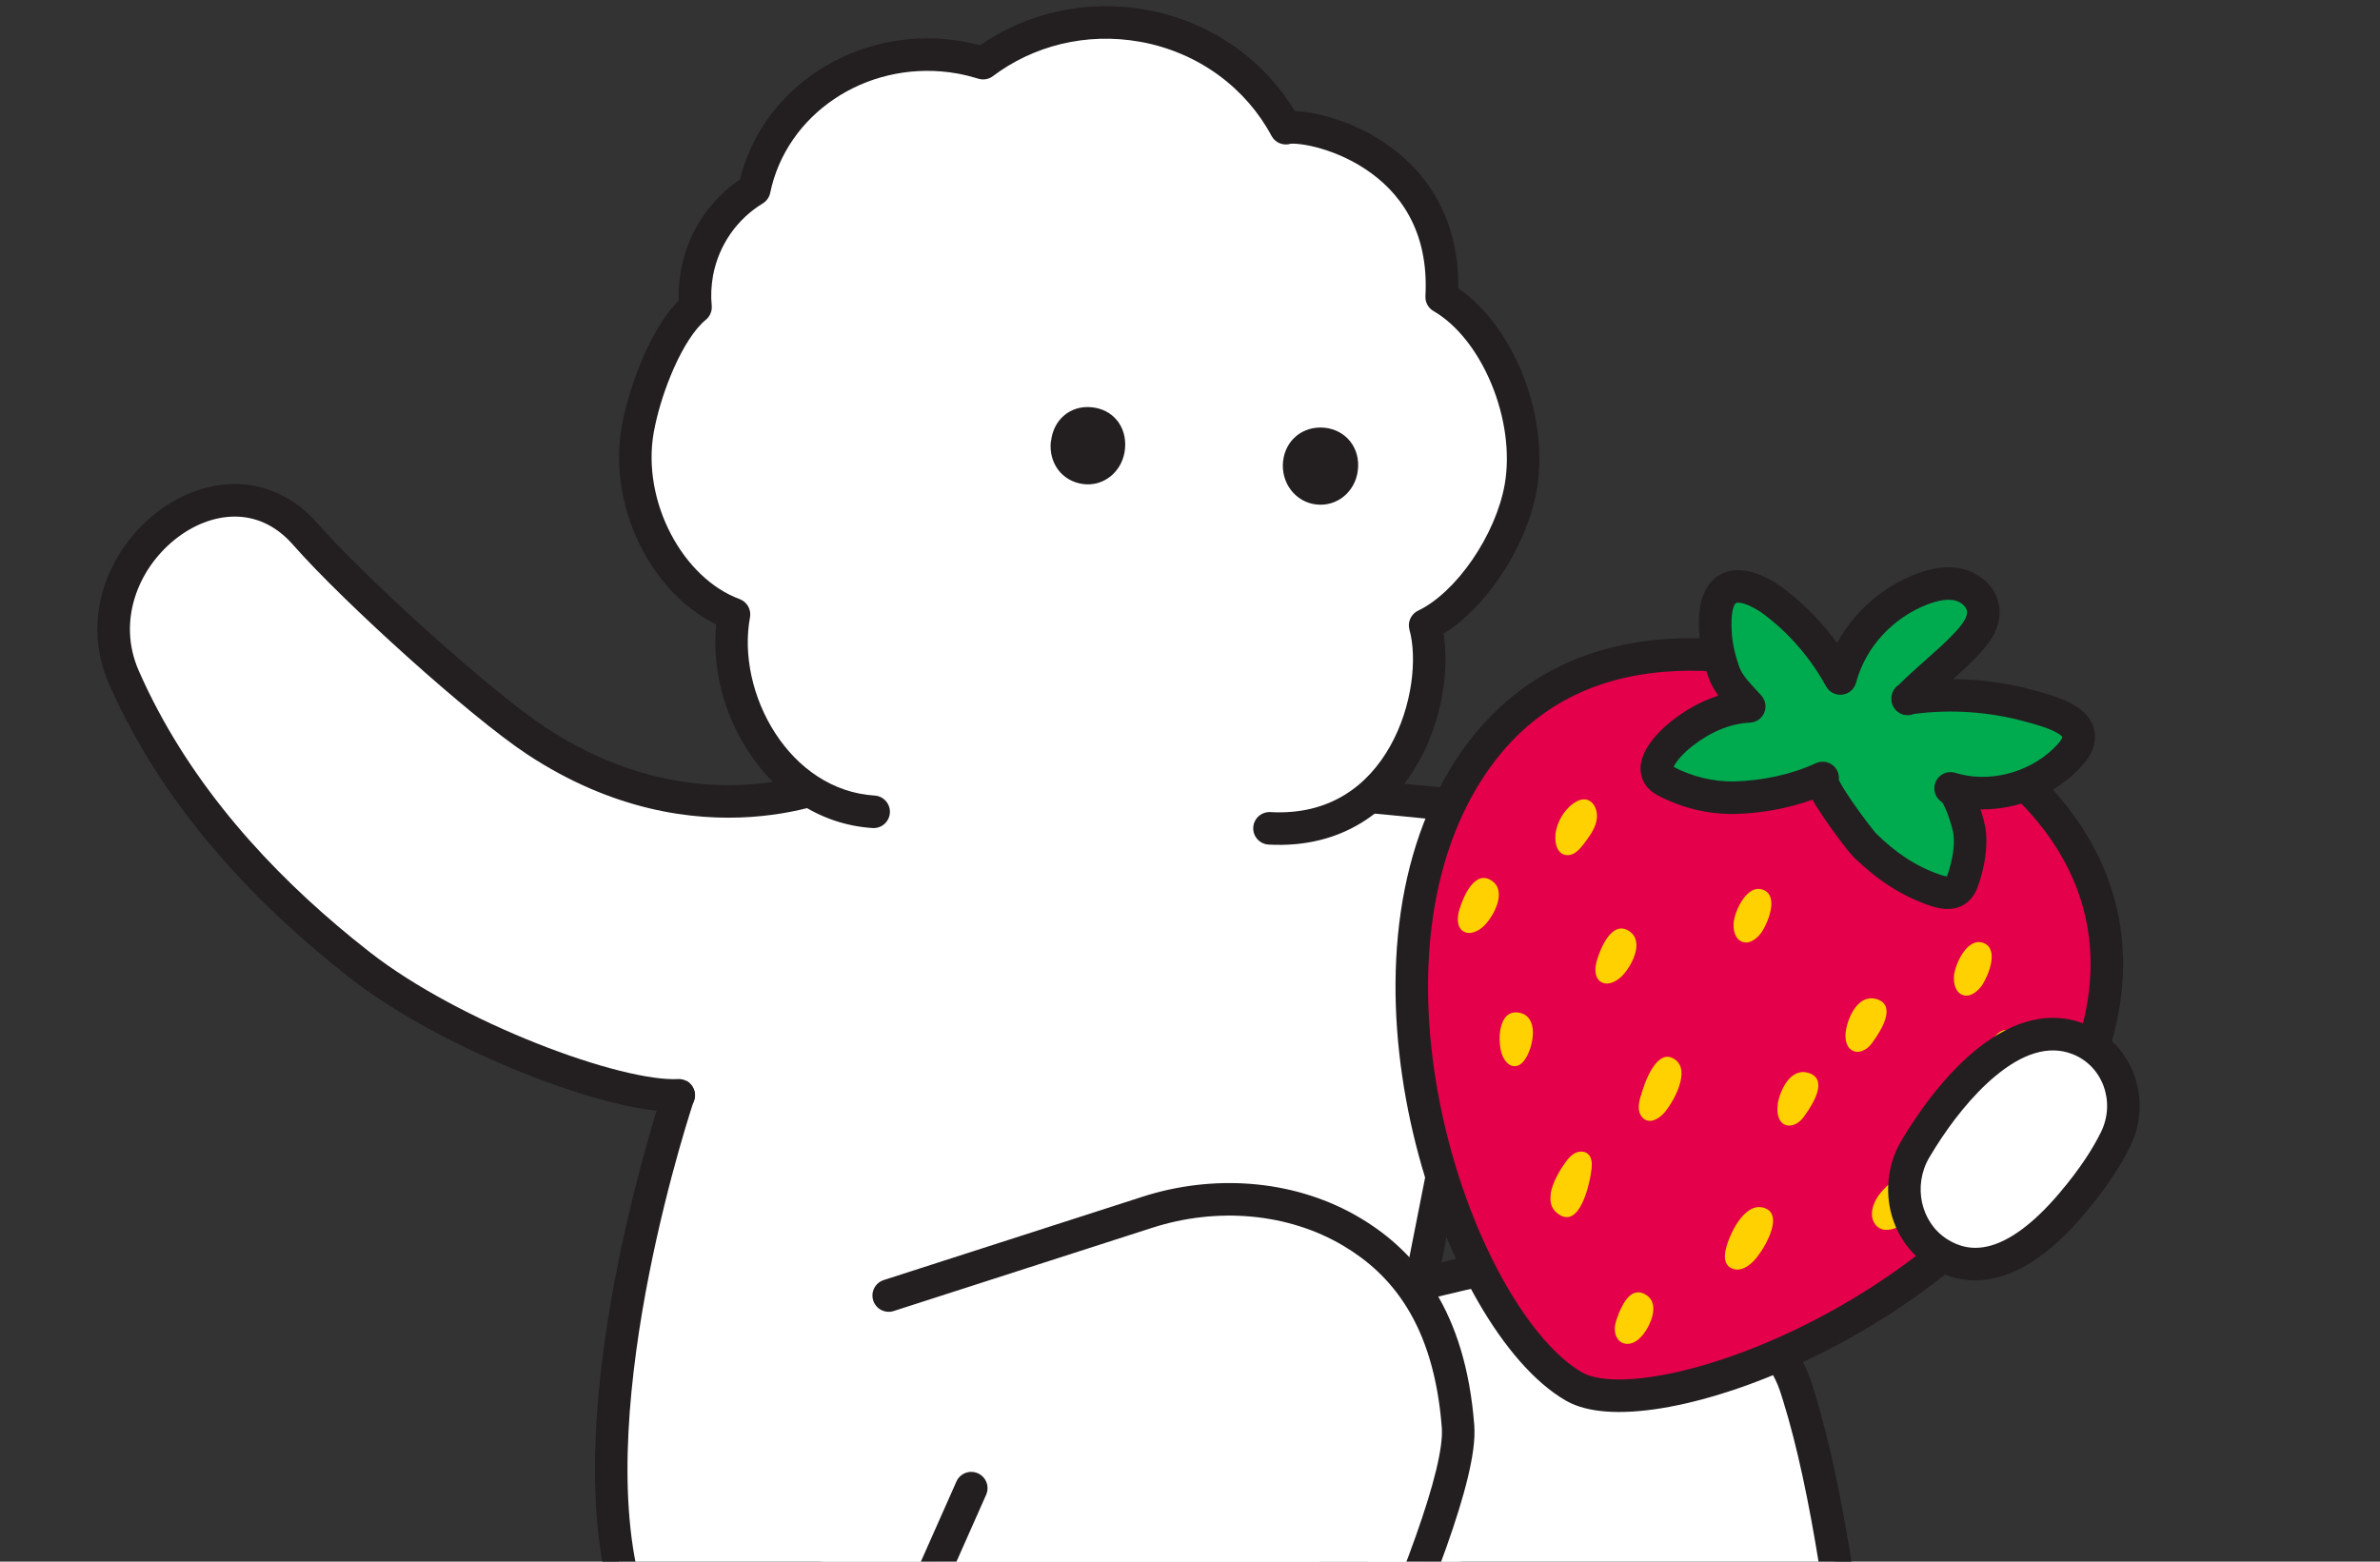 <?xml version="1.0" encoding="UTF-8"?> <svg xmlns="http://www.w3.org/2000/svg" width="128" height="84" viewBox="0 0 128 84" fill="none"><rect x="0" y="0" width="128" height="84" fill="#333333" stroke="none"/><path d="M69.295 42.477C89.885 44.207 101.385 46.017 111.345 55.197C116.295 59.757 107.395 68.937 103.305 66.077C92.615 58.597 78.225 59.857 78.225 59.857L75.925 71.497" fill="white"></path><path d="M69.368 41.605C89.929 43.332 101.729 45.144 111.938 54.553C113.413 55.912 113.855 57.641 113.618 59.343C113.387 61.009 112.516 62.643 111.384 63.984C110.25 65.326 108.796 66.445 107.306 67.037C105.826 67.626 104.16 67.743 102.804 66.794C97.621 63.167 91.508 61.64 86.648 61.029C84.224 60.725 82.128 60.65 80.641 60.652C79.925 60.652 79.352 60.671 78.951 60.69L76.783 71.666C76.69 72.14 76.229 72.448 75.755 72.355C75.281 72.261 74.973 71.801 75.067 71.327L77.366 59.687C77.442 59.305 77.761 59.02 78.149 58.986L78.15 58.985H78.153C78.156 58.984 78.159 58.984 78.163 58.984C78.172 58.983 78.183 58.982 78.198 58.981C78.229 58.978 78.272 58.976 78.329 58.972C78.443 58.964 78.609 58.954 78.823 58.944C79.249 58.923 79.867 58.902 80.64 58.902C82.185 58.9 84.355 58.978 86.865 59.293C91.873 59.922 98.3 61.506 103.807 65.36C104.495 65.841 105.475 65.882 106.659 65.411C107.834 64.944 109.062 64.02 110.046 62.855C111.032 61.688 111.712 60.351 111.885 59.103C112.053 57.891 111.751 56.761 110.752 55.84C101.041 46.889 89.841 45.081 69.222 43.349C68.74 43.308 68.383 42.885 68.423 42.404C68.463 41.922 68.887 41.564 69.368 41.605Z" fill="#231F20"></path><path d="M70.447 32.976L75.527 70.186L79.957 90.256L48.136 97.236L35.807 55.816L49.926 28.996L70.447 32.976Z" fill="white"></path><path d="M68.615 71.257C70.195 70.867 78.815 68.067 84.445 67.507C89.085 67.047 95.255 70.577 96.565 74.557C99.945 84.807 100.545 104.967 101.825 105.937C103.555 107.267 104.415 108.697 104.525 109.387C104.795 111.067 102.255 112.677 100.125 112.547C96.905 112.357 87.395 113.127 83.665 112.797C82.025 112.647 79.335 113.187 79.135 108.817L77.035 92.937" fill="white"></path><path d="M84.36 66.636C86.912 66.384 89.797 67.225 92.193 68.61C94.575 69.989 96.648 72.009 97.397 74.283L97.556 74.78C99.182 79.988 100.145 87.404 100.853 93.629C101.221 96.866 101.519 99.776 101.807 101.952C101.951 103.04 102.089 103.917 102.226 104.544C102.295 104.859 102.358 105.085 102.413 105.233C102.427 105.269 102.44 105.295 102.448 105.314C103.332 106.007 104.01 106.729 104.49 107.387C104.968 108.042 105.303 108.704 105.39 109.248L105.417 109.497C105.491 110.728 104.63 111.742 103.721 112.367C102.712 113.06 101.355 113.499 100.073 113.421V113.42C98.518 113.328 95.4 113.47 92.121 113.598C88.899 113.725 85.522 113.84 83.588 113.669H83.586C83.41 113.653 83.213 113.645 82.978 113.637C82.751 113.629 82.49 113.62 82.225 113.598C81.696 113.556 81.077 113.462 80.485 113.18C79.872 112.888 79.325 112.413 78.927 111.678C78.544 110.969 78.321 110.057 78.264 108.902L76.168 93.052C76.105 92.573 76.442 92.133 76.921 92.07C77.4 92.007 77.84 92.343 77.904 92.822L80.003 108.702L80.01 108.777C80.056 109.786 80.243 110.431 80.467 110.846C80.681 111.242 80.947 111.461 81.237 111.599C81.547 111.747 81.92 111.819 82.364 111.854C82.584 111.872 82.805 111.879 83.039 111.888C83.265 111.895 83.512 111.904 83.745 111.926H83.744C85.541 112.084 88.783 111.979 92.052 111.85C95.264 111.724 98.511 111.575 100.177 111.674H100.179C101.026 111.725 102.003 111.424 102.73 110.925C103.495 110.398 103.715 109.863 103.661 109.526V109.525C103.638 109.379 103.488 108.982 103.076 108.418C102.683 107.878 102.094 107.247 101.292 106.631V106.63C101.125 106.501 101.017 106.344 100.95 106.229C100.879 106.105 100.821 105.971 100.773 105.842C100.677 105.583 100.592 105.267 100.516 104.918C100.362 104.216 100.217 103.279 100.072 102.18C99.781 99.984 99.478 97.031 99.114 93.826C98.402 87.568 97.453 80.324 95.888 75.309L95.735 74.831C95.173 73.125 93.506 71.391 91.317 70.125C89.139 68.865 86.62 68.171 84.532 68.378C81.793 68.65 78.289 69.474 75.239 70.291C73.72 70.698 72.325 71.1 71.208 71.426C70.109 71.746 69.244 72.003 68.826 72.106C68.356 72.222 67.882 71.936 67.766 71.467C67.65 70.998 67.937 70.524 68.406 70.408C68.777 70.316 69.583 70.076 70.719 69.745C71.839 69.418 73.248 69.012 74.785 68.6C77.847 67.78 81.468 66.924 84.359 66.636H84.36Z" fill="#231F20"></path><path d="M101.116 37.358C94.706 34.818 83.766 32.638 78.386 42.428C72.326 53.468 78.646 71.098 84.646 74.578C88.656 76.908 105.087 70.898 111.077 59.788C117.067 48.678 110.066 40.908 101.116 37.368V37.358Z" fill="#E5004B"></path><path d="M89.29 34.397C93.692 34.02 98.175 35.252 101.439 36.545L101.991 36.764V36.782C106.356 38.609 110.3 41.462 112.462 45.31C114.747 49.378 114.966 54.418 111.847 60.203C108.734 65.976 102.955 70.363 97.501 73.01C94.766 74.337 92.075 75.246 89.786 75.673C88.642 75.886 87.579 75.982 86.65 75.941C85.847 75.906 85.093 75.766 84.467 75.471L84.207 75.335C82.516 74.354 80.903 72.449 79.528 70.078C78.142 67.686 76.95 64.734 76.145 61.553C74.545 55.217 74.441 47.796 77.619 42.007L77.892 41.529C80.745 36.69 84.977 34.768 89.29 34.397ZM100.241 37.958C97.166 36.8 93.225 35.816 89.441 36.141C85.475 36.481 81.681 38.25 79.153 42.849L79.152 42.849C76.27 48.099 76.298 55.014 77.842 61.124C78.61 64.165 79.745 66.963 81.042 69.2C82.351 71.458 83.776 73.062 85.085 73.821H85.086C85.417 74.013 85.954 74.159 86.726 74.193C87.486 74.227 88.411 74.148 89.465 73.952C91.572 73.56 94.115 72.708 96.737 71.435C101.998 68.882 107.429 64.71 110.307 59.373C113.178 54.048 112.892 49.648 110.937 46.168C108.95 42.631 105.161 39.909 100.795 38.181L100.241 37.963V37.958Z" fill="#231F20"></path><path d="M102.596 37.567C104.786 37.247 107.036 37.387 109.176 37.977C110.446 38.327 112.846 38.947 111.296 40.637C109.726 42.347 107.136 43.097 104.906 42.407C105.346 42.547 105.856 44.267 105.916 44.677C106.046 45.517 105.856 46.467 105.596 47.257C105.526 47.487 105.426 47.717 105.236 47.867C104.926 48.107 104.486 48.017 104.116 47.897C102.616 47.397 101.396 46.547 100.286 45.457C100.026 45.207 97.616 42.037 98.026 41.847C96.576 42.517 94.886 42.867 93.296 42.907C92.016 42.937 90.676 42.607 89.546 41.997C88.406 41.387 89.756 40.017 90.396 39.507C91.446 38.667 92.716 38.057 94.076 37.997C93.556 37.417 92.956 36.867 92.696 36.107C92.456 35.407 92.286 34.677 92.256 33.927C92.226 33.287 92.236 32.347 92.706 31.857C93.416 31.107 94.766 31.877 95.396 32.347C96.866 33.457 98.086 34.877 98.976 36.497C99.566 34.287 101.256 32.487 103.396 31.677C104.016 31.447 104.696 31.297 105.336 31.447C105.976 31.597 106.576 32.107 106.656 32.767C106.756 33.537 106.176 34.207 105.636 34.767C104.696 35.737 103.536 36.627 102.596 37.597V37.567Z" fill="#00AB50"></path><path d="M103.091 30.857C103.767 30.606 104.645 30.386 105.535 30.595C106.416 30.801 107.384 31.529 107.524 32.654L107.541 32.893C107.554 33.439 107.364 33.916 107.136 34.296C106.881 34.722 106.539 35.091 106.266 35.374L106.264 35.376C105.877 35.776 105.455 36.158 105.042 36.526C106.514 36.538 107.984 36.741 109.408 37.134C109.717 37.219 110.138 37.332 110.552 37.478C110.959 37.621 111.423 37.818 111.807 38.097C112.187 38.373 112.61 38.82 112.669 39.48C112.72 40.051 112.48 40.574 112.108 41.035L111.941 41.229C110.575 42.716 108.541 43.566 106.514 43.534C106.646 43.935 106.746 44.322 106.78 44.543H106.781C106.941 45.583 106.704 46.688 106.427 47.531L106.426 47.529C106.343 47.799 106.179 48.238 105.779 48.554L105.772 48.559C105.403 48.845 104.988 48.904 104.664 48.892C104.349 48.88 104.056 48.798 103.846 48.73L103.839 48.728C102.183 48.176 100.852 47.239 99.673 46.081V46.08C99.546 45.956 99.305 45.653 99.071 45.346C98.807 45.001 98.485 44.564 98.184 44.126C97.926 43.752 97.671 43.358 97.479 43.015C96.141 43.496 94.691 43.747 93.318 43.782L93.317 43.782C91.882 43.816 90.393 43.447 89.133 42.768C88.641 42.504 88.297 42.075 88.238 41.516C88.185 41.028 88.368 40.59 88.543 40.282C88.899 39.658 89.495 39.106 89.849 38.824C90.594 38.228 91.463 37.721 92.416 37.417C92.232 37.161 92.062 36.879 91.936 36.571L91.868 36.391C91.61 35.638 91.417 34.824 91.382 33.968L91.372 33.694C91.367 33.399 91.375 33.051 91.428 32.703C91.496 32.256 91.656 31.687 92.075 31.251V31.252C92.78 30.511 93.731 30.62 94.341 30.81C94.82 30.959 95.269 31.206 95.613 31.432L95.919 31.646L95.923 31.649C97.025 32.481 97.994 33.475 98.802 34.591C99.724 32.887 101.261 31.549 103.086 30.859L103.091 30.857ZM105.136 32.299C104.747 32.208 104.265 32.288 103.7 32.497C101.814 33.213 100.335 34.8 99.822 36.723C99.729 37.068 99.436 37.322 99.081 37.365C98.727 37.408 98.381 37.231 98.209 36.918C97.378 35.406 96.24 34.082 94.872 33.048C94.596 32.842 94.192 32.596 93.821 32.48C93.421 32.355 93.345 32.455 93.341 32.459L93.337 32.463C93.285 32.517 93.205 32.663 93.159 32.968C93.125 33.185 93.118 33.422 93.122 33.656L93.13 33.886V33.892C93.156 34.534 93.302 35.178 93.524 35.824V35.825C93.709 36.367 94.122 36.737 94.728 37.413C94.953 37.665 95.014 38.025 94.883 38.336C94.752 38.648 94.453 38.856 94.115 38.871C92.991 38.921 91.894 39.429 90.943 40.191L90.941 40.192C90.654 40.42 90.258 40.807 90.064 41.148C90.04 41.189 90.023 41.223 90.011 41.251C91 41.774 92.168 42.057 93.274 42.032C94.76 41.994 96.331 41.667 97.659 41.053C98.098 40.851 98.618 41.041 98.821 41.48C98.891 41.631 98.912 41.793 98.894 41.947C98.908 41.977 98.924 42.011 98.944 42.049C99.091 42.33 99.339 42.717 99.625 43.133C99.908 43.543 100.212 43.958 100.461 44.283C100.585 44.446 100.693 44.584 100.777 44.687L100.893 44.826L100.899 44.833C101.939 45.855 103.049 46.618 104.392 47.066C104.533 47.111 104.636 47.133 104.708 47.139C104.723 47.107 104.74 47.063 104.759 47.002L104.765 46.984C105.008 46.246 105.15 45.451 105.051 44.811L105.05 44.804C105.033 44.687 104.914 44.22 104.736 43.752C104.649 43.524 104.562 43.335 104.488 43.208C104.475 43.187 104.463 43.169 104.453 43.154C104.116 42.951 103.947 42.537 104.071 42.145C104.215 41.685 104.704 41.429 105.164 41.572C106.94 42.121 109.022 41.592 110.388 40.312L110.652 40.045C110.862 39.816 110.91 39.686 110.921 39.642C110.905 39.619 110.866 39.576 110.78 39.513C110.599 39.382 110.321 39.252 109.97 39.128C109.626 39.007 109.27 38.91 108.944 38.821C106.987 38.281 104.932 38.14 102.927 38.404C102.72 38.49 102.483 38.496 102.267 38.408C101.937 38.275 101.721 37.953 101.721 37.597V37.568C101.721 37.264 101.878 36.995 102.118 36.837C102.575 36.38 103.067 35.942 103.535 35.528C104.065 35.058 104.565 34.615 105.007 34.158C105.273 33.882 105.491 33.636 105.635 33.396C105.774 33.163 105.804 33.003 105.788 32.88L105.787 32.872C105.764 32.682 105.533 32.392 105.136 32.299Z" fill="#231F20"></path><path d="M83.656 44.946C83.617 45.356 83.737 45.856 84.136 45.976C84.347 46.036 84.577 45.976 84.757 45.836C84.937 45.706 85.076 45.526 85.207 45.356C85.487 44.976 85.787 44.586 85.867 44.116C85.996 43.396 85.497 42.726 84.797 43.106C84.157 43.456 83.716 44.226 83.647 44.936L83.656 44.946Z" fill="#FFD100"></path><path d="M85.887 51.647C85.767 52.047 85.737 52.567 86.087 52.807C86.437 53.037 86.907 52.817 87.207 52.527C87.727 52.017 88.467 50.667 87.637 50.097C86.707 49.457 86.087 50.987 85.887 51.647Z" fill="#FFD100"></path><path d="M78.487 48.928C78.367 49.328 78.337 49.848 78.686 50.088C79.037 50.318 79.507 50.098 79.807 49.808C80.327 49.298 81.067 47.948 80.237 47.378C79.307 46.738 78.687 48.268 78.487 48.928Z" fill="#FFD100"></path><path d="M93.247 49.557C93.187 49.997 93.307 50.537 93.727 50.667C94.127 50.797 94.537 50.457 94.767 50.107C95.097 49.597 95.667 48.197 94.837 47.867C93.977 47.527 93.337 48.927 93.247 49.557Z" fill="#FFD100"></path><path d="M105.097 52.416C105.037 52.856 105.157 53.396 105.577 53.526C105.977 53.656 106.387 53.316 106.617 52.966C106.947 52.456 107.517 51.056 106.687 50.726C105.827 50.386 105.187 51.786 105.097 52.416Z" fill="#FFD100"></path><path d="M88.246 58.926C88.186 59.157 88.116 59.397 88.136 59.636C88.156 59.877 88.276 60.127 88.496 60.236C88.866 60.416 89.296 60.117 89.556 59.797C90.007 59.246 90.926 57.627 90.106 57.007C89.116 56.257 88.416 58.306 88.256 58.926H88.246Z" fill="#FFD100"></path><path d="M99.276 55.427C99.206 55.847 99.276 56.377 99.686 56.537C99.886 56.617 100.116 56.567 100.306 56.457C100.496 56.347 100.636 56.178 100.756 55.998C101.146 55.458 101.986 54.138 101.006 53.767C99.996 53.388 99.406 54.637 99.276 55.427Z" fill="#FFD100"></path><path d="M95.616 59.396C95.546 59.816 95.616 60.346 96.016 60.506C96.216 60.586 96.446 60.536 96.636 60.426C96.826 60.316 96.966 60.146 97.086 59.966C97.476 59.426 98.316 58.106 97.336 57.736C96.326 57.356 95.736 58.606 95.606 59.396H95.616Z" fill="#FFD100"></path><path d="M106.367 57.778C106.277 58.188 106.277 58.697 106.617 58.938C106.827 59.087 107.127 59.087 107.367 58.987C107.607 58.888 107.797 58.697 107.957 58.487C108.427 57.898 109.287 56.028 108.327 55.498C107.237 54.888 106.527 57.057 106.367 57.767V57.778Z" fill="#FFD100"></path><path d="M100.906 64.497C100.776 64.747 100.666 65.027 100.676 65.317C100.676 65.607 100.817 65.897 101.057 66.047C101.457 66.287 101.966 66.087 102.376 65.847C102.746 65.627 103.116 65.387 103.386 65.057C103.656 64.717 103.816 64.277 103.736 63.857C103.376 62.057 101.346 63.667 100.906 64.507V64.497Z" fill="#FFD100"></path><path d="M87.046 70.697C86.946 70.947 86.846 71.216 86.846 71.487C86.846 71.757 86.956 72.056 87.186 72.197C87.386 72.317 87.636 72.306 87.846 72.216C88.056 72.126 88.226 71.957 88.366 71.787C88.786 71.257 89.286 70.117 88.526 69.647C87.736 69.156 87.276 70.117 87.036 70.707L87.046 70.697Z" fill="#FFD100"></path><path d="M83.407 64.207C83.347 64.607 83.407 64.987 83.737 65.247C84.977 66.257 85.527 63.547 85.597 62.867C85.627 62.577 85.617 62.237 85.387 62.057C85.207 61.907 84.937 61.917 84.727 62.017C84.517 62.117 84.357 62.297 84.217 62.487C83.937 62.867 83.507 63.557 83.397 64.197L83.407 64.207Z" fill="#FFD100"></path><path d="M92.816 67.197C92.746 67.497 92.726 67.857 92.936 68.087C93.106 68.267 93.386 68.327 93.626 68.267C93.866 68.207 94.076 68.057 94.256 67.887C94.756 67.427 96.066 65.327 94.866 64.967C93.796 64.637 92.986 66.457 92.816 67.197Z" fill="#FFD100"></path><path d="M80.787 56.738C80.907 57.058 81.167 57.388 81.507 57.348C81.747 57.328 81.937 57.118 82.067 56.908C82.477 56.238 82.787 54.648 81.677 54.468C80.557 54.288 80.527 56.048 80.787 56.738Z" fill="#FFD100"></path><path d="M81.397 91.576C81.397 91.576 38.017 102.306 33.577 85.326C30.957 75.296 36.497 58.906 36.497 58.906" fill="white"></path><path d="M35.668 58.626C35.822 58.169 36.319 57.923 36.776 58.077C37.205 58.222 37.448 58.668 37.349 59.101L37.325 59.187V59.189C37.324 59.19 37.323 59.193 37.322 59.197C37.32 59.204 37.316 59.215 37.311 59.23C37.301 59.26 37.286 59.305 37.266 59.364C37.227 59.484 37.17 59.662 37.098 59.892C36.954 60.353 36.75 61.025 36.513 61.863C36.04 63.539 35.435 65.878 34.912 68.525C33.858 73.859 33.166 80.295 34.423 85.105C35.421 88.924 38.617 91.286 43.169 92.627C47.721 93.968 53.444 94.223 59.108 93.945C64.758 93.667 70.279 92.863 74.394 92.126C76.45 91.758 78.152 91.408 79.338 91.15C79.93 91.021 80.394 90.915 80.709 90.841C80.866 90.804 80.987 90.775 81.067 90.756C81.107 90.746 81.137 90.74 81.157 90.735C81.167 90.732 81.175 90.73 81.179 90.729C81.182 90.728 81.184 90.728 81.185 90.728L81.186 90.727C81.655 90.611 82.13 90.897 82.246 91.367C82.362 91.835 82.075 92.31 81.606 92.426L81.396 91.576C81.606 92.426 81.606 92.426 81.605 92.426L81.604 92.427C81.603 92.427 81.6 92.427 81.597 92.428C81.592 92.429 81.583 92.431 81.572 92.434C81.55 92.439 81.518 92.447 81.476 92.457C81.392 92.478 81.268 92.507 81.107 92.545C80.784 92.621 80.312 92.728 79.71 92.86C78.506 93.122 76.783 93.476 74.703 93.849C70.545 94.593 64.944 95.41 59.194 95.693C53.458 95.974 47.505 95.729 42.675 94.306C37.844 92.883 33.952 90.218 32.73 85.548C31.367 80.328 32.134 73.554 33.195 68.186C33.729 65.482 34.347 63.096 34.83 61.386C35.071 60.531 35.28 59.844 35.428 59.369C35.503 59.132 35.562 58.947 35.603 58.822C35.624 58.759 35.639 58.711 35.65 58.678C35.656 58.662 35.66 58.65 35.663 58.641C35.664 58.636 35.665 58.633 35.666 58.63C35.666 58.629 35.666 58.628 35.667 58.627H35.668V58.626Z" fill="#231F20"></path><path d="M45.236 41.926C45.236 41.926 37.666 45.666 28.836 39.846C25.886 37.906 19.136 31.816 16.416 28.726C11.946 23.636 3.956 30.245 6.656 36.416C9.506 42.916 14.386 48.035 19.376 51.925C24.296 55.766 33.146 59.096 36.506 58.916" fill="white"></path><path d="M12.625 26.037C14.219 26.037 15.793 26.692 17.072 28.148L17.615 28.746C18.983 30.219 21.034 32.19 23.124 34.065C25.518 36.215 27.901 38.183 29.316 39.114L29.317 39.115C33.551 41.906 37.455 42.391 40.287 42.195C41.708 42.097 42.864 41.826 43.659 41.582C44.056 41.46 44.362 41.346 44.564 41.264C44.665 41.223 44.741 41.191 44.789 41.169C44.813 41.158 44.83 41.15 44.84 41.145C44.844 41.144 44.847 41.141 44.848 41.141C45.282 40.927 45.806 41.105 46.02 41.538C46.234 41.971 46.056 42.496 45.623 42.71L45.236 41.926C45.623 42.71 45.622 42.711 45.622 42.711H45.621L45.588 42.727C45.569 42.737 45.542 42.749 45.509 42.764C45.441 42.794 45.344 42.836 45.221 42.886C44.976 42.985 44.621 43.118 44.171 43.256C43.27 43.532 41.982 43.832 40.407 43.941C37.247 44.16 32.951 43.606 28.354 40.576V40.575C26.82 39.566 24.353 37.521 21.955 35.368C19.55 33.209 17.152 30.887 15.759 29.304V29.303C14.803 28.214 13.702 27.787 12.626 27.787C11.525 27.787 10.379 28.236 9.395 29.029C7.41 30.629 6.301 33.422 7.457 36.065L7.722 36.653C10.345 42.308 14.557 46.891 18.993 50.502L19.914 51.235C22.287 53.087 25.648 54.844 28.848 56.115C30.444 56.749 31.982 57.255 33.317 57.591C34.669 57.931 35.751 58.08 36.459 58.042C36.941 58.016 37.354 58.387 37.38 58.869C37.405 59.352 37.035 59.763 36.553 59.789C35.58 59.841 34.296 59.642 32.89 59.288C31.467 58.93 29.855 58.397 28.203 57.741C24.909 56.433 21.384 54.603 18.837 52.615C13.937 48.796 9.095 43.77 6.135 37.389L5.854 36.767C4.311 33.24 5.846 29.642 8.298 27.667C9.532 26.672 11.054 26.038 12.625 26.037Z" fill="#231F20"></path><path d="M68.275 44.556C75.466 44.956 77.625 37.166 76.645 33.636C78.995 32.516 81.266 29.156 81.785 26.216C82.456 22.426 80.486 17.676 77.535 15.976C77.966 8.096 70.195 6.556 69.155 6.896C67.675 4.126 64.915 2.006 61.475 1.386C58.305 0.816 55.205 1.636 52.875 3.396C52.485 3.276 52.085 3.176 51.665 3.096C46.505 2.176 41.566 5.346 40.566 10.196C39.005 11.146 37.845 12.736 37.485 14.676C37.375 15.296 37.345 15.916 37.405 16.526C35.905 17.746 34.675 20.966 34.295 23.116C33.575 27.206 35.985 31.756 39.475 33.046C38.635 37.556 41.785 43.336 46.985 43.666" fill="white"></path><path d="M52.707 2.438C55.183 0.714 58.376 -0.06 61.63 0.525H61.631C65.126 1.155 67.98 3.226 69.64 5.979C69.729 5.982 69.817 5.986 69.902 5.993C70.268 6.022 70.705 6.096 71.179 6.216C72.127 6.455 73.275 6.898 74.377 7.623C76.525 9.035 78.476 11.515 78.425 15.507C79.903 16.524 81.076 18.169 81.826 19.977C82.655 21.975 83.017 24.28 82.648 26.369C82.362 27.984 81.606 29.674 80.623 31.104C79.794 32.31 78.76 33.391 77.635 34.088C77.959 36.072 77.55 38.755 76.287 40.999C74.839 43.572 72.215 45.651 68.227 45.429C67.745 45.402 67.375 44.99 67.402 44.508C67.428 44.025 67.842 43.656 68.325 43.682C71.526 43.861 73.578 42.245 74.762 40.14C75.979 37.977 76.222 35.384 75.802 33.87C75.689 33.461 75.886 33.029 76.269 32.846C77.257 32.375 78.306 31.386 79.181 30.113C80.05 28.849 80.69 27.389 80.924 26.064C81.225 24.363 80.936 22.398 80.21 20.648C79.481 18.89 78.357 17.459 77.099 16.734C76.813 16.569 76.644 16.258 76.662 15.928C76.858 12.345 75.215 10.267 73.416 9.085C72.5 8.482 71.537 8.111 70.749 7.912C70.356 7.812 70.017 7.759 69.762 7.738C69.469 7.715 69.383 7.743 69.428 7.728C69.024 7.86 68.584 7.683 68.384 7.308C67.029 4.772 64.495 2.819 61.321 2.247V2.248C58.394 1.722 55.541 2.479 53.403 4.095C53.178 4.264 52.887 4.315 52.618 4.232C52.262 4.123 51.897 4.031 51.512 3.958L51.069 3.889C46.501 3.297 42.291 6.164 41.423 10.373C41.374 10.611 41.228 10.817 41.021 10.943C39.666 11.768 38.659 13.148 38.346 14.836C38.25 15.382 38.225 15.919 38.277 16.44C38.305 16.732 38.185 17.02 37.957 17.205C37.372 17.681 36.758 18.635 36.231 19.826C35.78 20.846 35.432 21.95 35.234 22.881L35.157 23.268C34.835 25.1 35.212 27.065 36.082 28.725C36.955 30.39 38.281 31.672 39.779 32.225C40.178 32.373 40.414 32.788 40.336 33.207C39.962 35.218 40.476 37.565 41.7 39.447C42.917 41.319 44.776 42.649 47.041 42.793C47.523 42.823 47.889 43.239 47.859 43.721C47.828 44.204 47.412 44.57 46.93 44.54C43.995 44.353 41.679 42.627 40.232 40.4C38.923 38.387 38.278 35.896 38.518 33.585C36.825 32.758 35.441 31.274 34.532 29.538C33.504 27.578 33.036 25.223 33.434 22.965V22.964C33.637 21.816 34.061 20.406 34.63 19.119C35.116 18.021 35.747 16.92 36.505 16.163C36.486 15.615 36.528 15.066 36.624 14.523L36.625 14.516C37.007 12.457 38.189 10.745 39.794 9.653C41.024 4.674 46.028 1.472 51.296 2.154L51.82 2.235L51.829 2.236L51.665 3.096L51.829 2.237C52.13 2.294 52.422 2.362 52.707 2.438Z" fill="#231F20"></path><path d="M69.006 24.807C69.136 23.657 70.086 22.897 71.236 23.007C72.406 23.127 73.176 24.117 73.026 25.307C72.886 26.457 71.906 27.257 70.806 27.137C69.676 27.017 68.876 25.977 69.006 24.797V24.807Z" fill="#231F20"></path><path d="M56.525 23.747C56.645 22.567 57.575 21.787 58.715 21.907C59.865 22.017 60.615 22.957 60.505 24.137C60.395 25.337 59.385 26.187 58.255 26.037C57.125 25.887 56.395 24.927 56.515 23.747H56.525Z" fill="#231F20"></path><path d="M52.237 80.047L44.007 98.597C42.317 101.007 41.717 104.367 44.057 104.967C50.247 106.547 61.317 108.767 64.947 109.307C67.057 109.617 68.717 107.287 68.347 105.337C68.197 104.537 68.087 103.837 68.097 103.527C68.127 102.567 78.807 81.767 78.417 76.737C77.967 70.837 75.487 67.927 72.727 66.277C69.467 64.327 65.367 64.027 61.707 65.207L47.797 69.687" fill="white"></path><path d="M61.802 64.261C65.581 63.147 69.784 63.497 73.175 65.526C76.185 67.326 78.817 70.494 79.289 76.669C79.348 77.44 79.196 78.426 78.936 79.499C78.672 80.591 78.276 81.851 77.797 83.202C76.84 85.905 75.53 89.031 74.214 92.011C72.898 94.994 71.569 97.849 70.571 100.009C70.07 101.093 69.656 101.996 69.366 102.658C69.22 102.989 69.11 103.25 69.038 103.438C69.008 103.515 68.988 103.573 68.974 103.614C68.978 103.708 68.992 103.875 69.028 104.124C69.07 104.42 69.133 104.781 69.207 105.176H69.206C69.444 106.436 69.027 107.76 68.258 108.717C67.482 109.684 66.253 110.383 64.819 110.173H64.818C61.154 109.628 50.055 107.4 43.84 105.814H43.839C43.034 105.608 42.431 105.14 42.062 104.487C41.708 103.859 41.607 103.125 41.647 102.411C41.726 101.018 42.353 99.456 43.238 98.17L51.437 79.692C51.633 79.25 52.15 79.051 52.591 79.247C53.033 79.443 53.232 79.96 53.037 80.401L44.806 98.952C44.783 99.004 44.756 99.053 44.723 99.099C43.945 100.209 43.451 101.497 43.394 102.509C43.366 103.012 43.448 103.382 43.587 103.628C43.711 103.848 43.91 104.026 44.274 104.119H44.273C50.438 105.693 61.478 107.906 65.075 108.441H65.074C65.75 108.54 66.406 108.229 66.894 107.621C67.39 107.004 67.618 106.188 67.487 105.5L67.486 105.498C67.41 105.092 67.343 104.703 67.295 104.372C67.251 104.06 67.213 103.739 67.221 103.499C67.226 103.337 67.274 103.185 67.294 103.12C67.324 103.026 67.362 102.919 67.405 102.807C67.492 102.583 67.615 102.294 67.763 101.955C68.061 101.275 68.483 100.357 68.982 99.276C69.983 97.109 71.304 94.27 72.613 91.304C73.922 88.337 75.212 85.258 76.148 82.617C76.616 81.296 76.991 80.098 77.236 79.087C77.486 78.055 77.581 77.29 77.543 76.804V76.803C77.115 71.18 74.787 68.528 72.278 67.028L72.277 67.027C69.258 65.222 65.424 64.928 61.975 66.04H61.974L48.065 70.519C47.605 70.667 47.112 70.415 46.963 69.955C46.815 69.495 47.068 69.002 47.528 68.854L61.438 64.374L61.802 64.261Z" fill="#231F20"></path><path d="M103.007 61.816C101.897 63.706 102.397 66.216 104.257 67.396C105.867 68.416 108.266 68.486 111.456 64.706C112.556 63.406 113.297 62.266 113.787 61.266C114.787 59.216 113.907 56.716 111.787 55.886C108.297 54.516 104.777 58.806 103.007 61.816Z" fill="white"></path><path d="M106.191 56.537C107.819 55.184 109.914 54.213 112.105 55.073C114.735 56.103 115.78 59.176 114.572 61.651L114.571 61.652C114.044 62.728 113.26 63.927 112.123 65.27L112.124 65.271C110.468 67.234 108.929 68.304 107.493 68.696C106.112 69.073 104.923 68.797 103.974 68.25L103.787 68.136C101.496 66.683 100.922 63.636 102.251 61.374C103.162 59.824 104.546 57.904 106.191 56.537ZM111.466 56.702C110.167 56.192 108.757 56.68 107.31 57.883C106.059 58.922 104.937 60.377 104.101 61.702L103.76 62.261C102.869 63.778 103.295 65.751 104.724 66.658C105.354 67.058 106.106 67.261 107.032 67.009C107.996 66.746 109.253 65.961 110.787 64.143V64.142C111.849 62.887 112.546 61.807 112.999 60.884C113.791 59.259 113.077 57.332 111.467 56.702H111.466Z" fill="#231F20"></path></svg> 